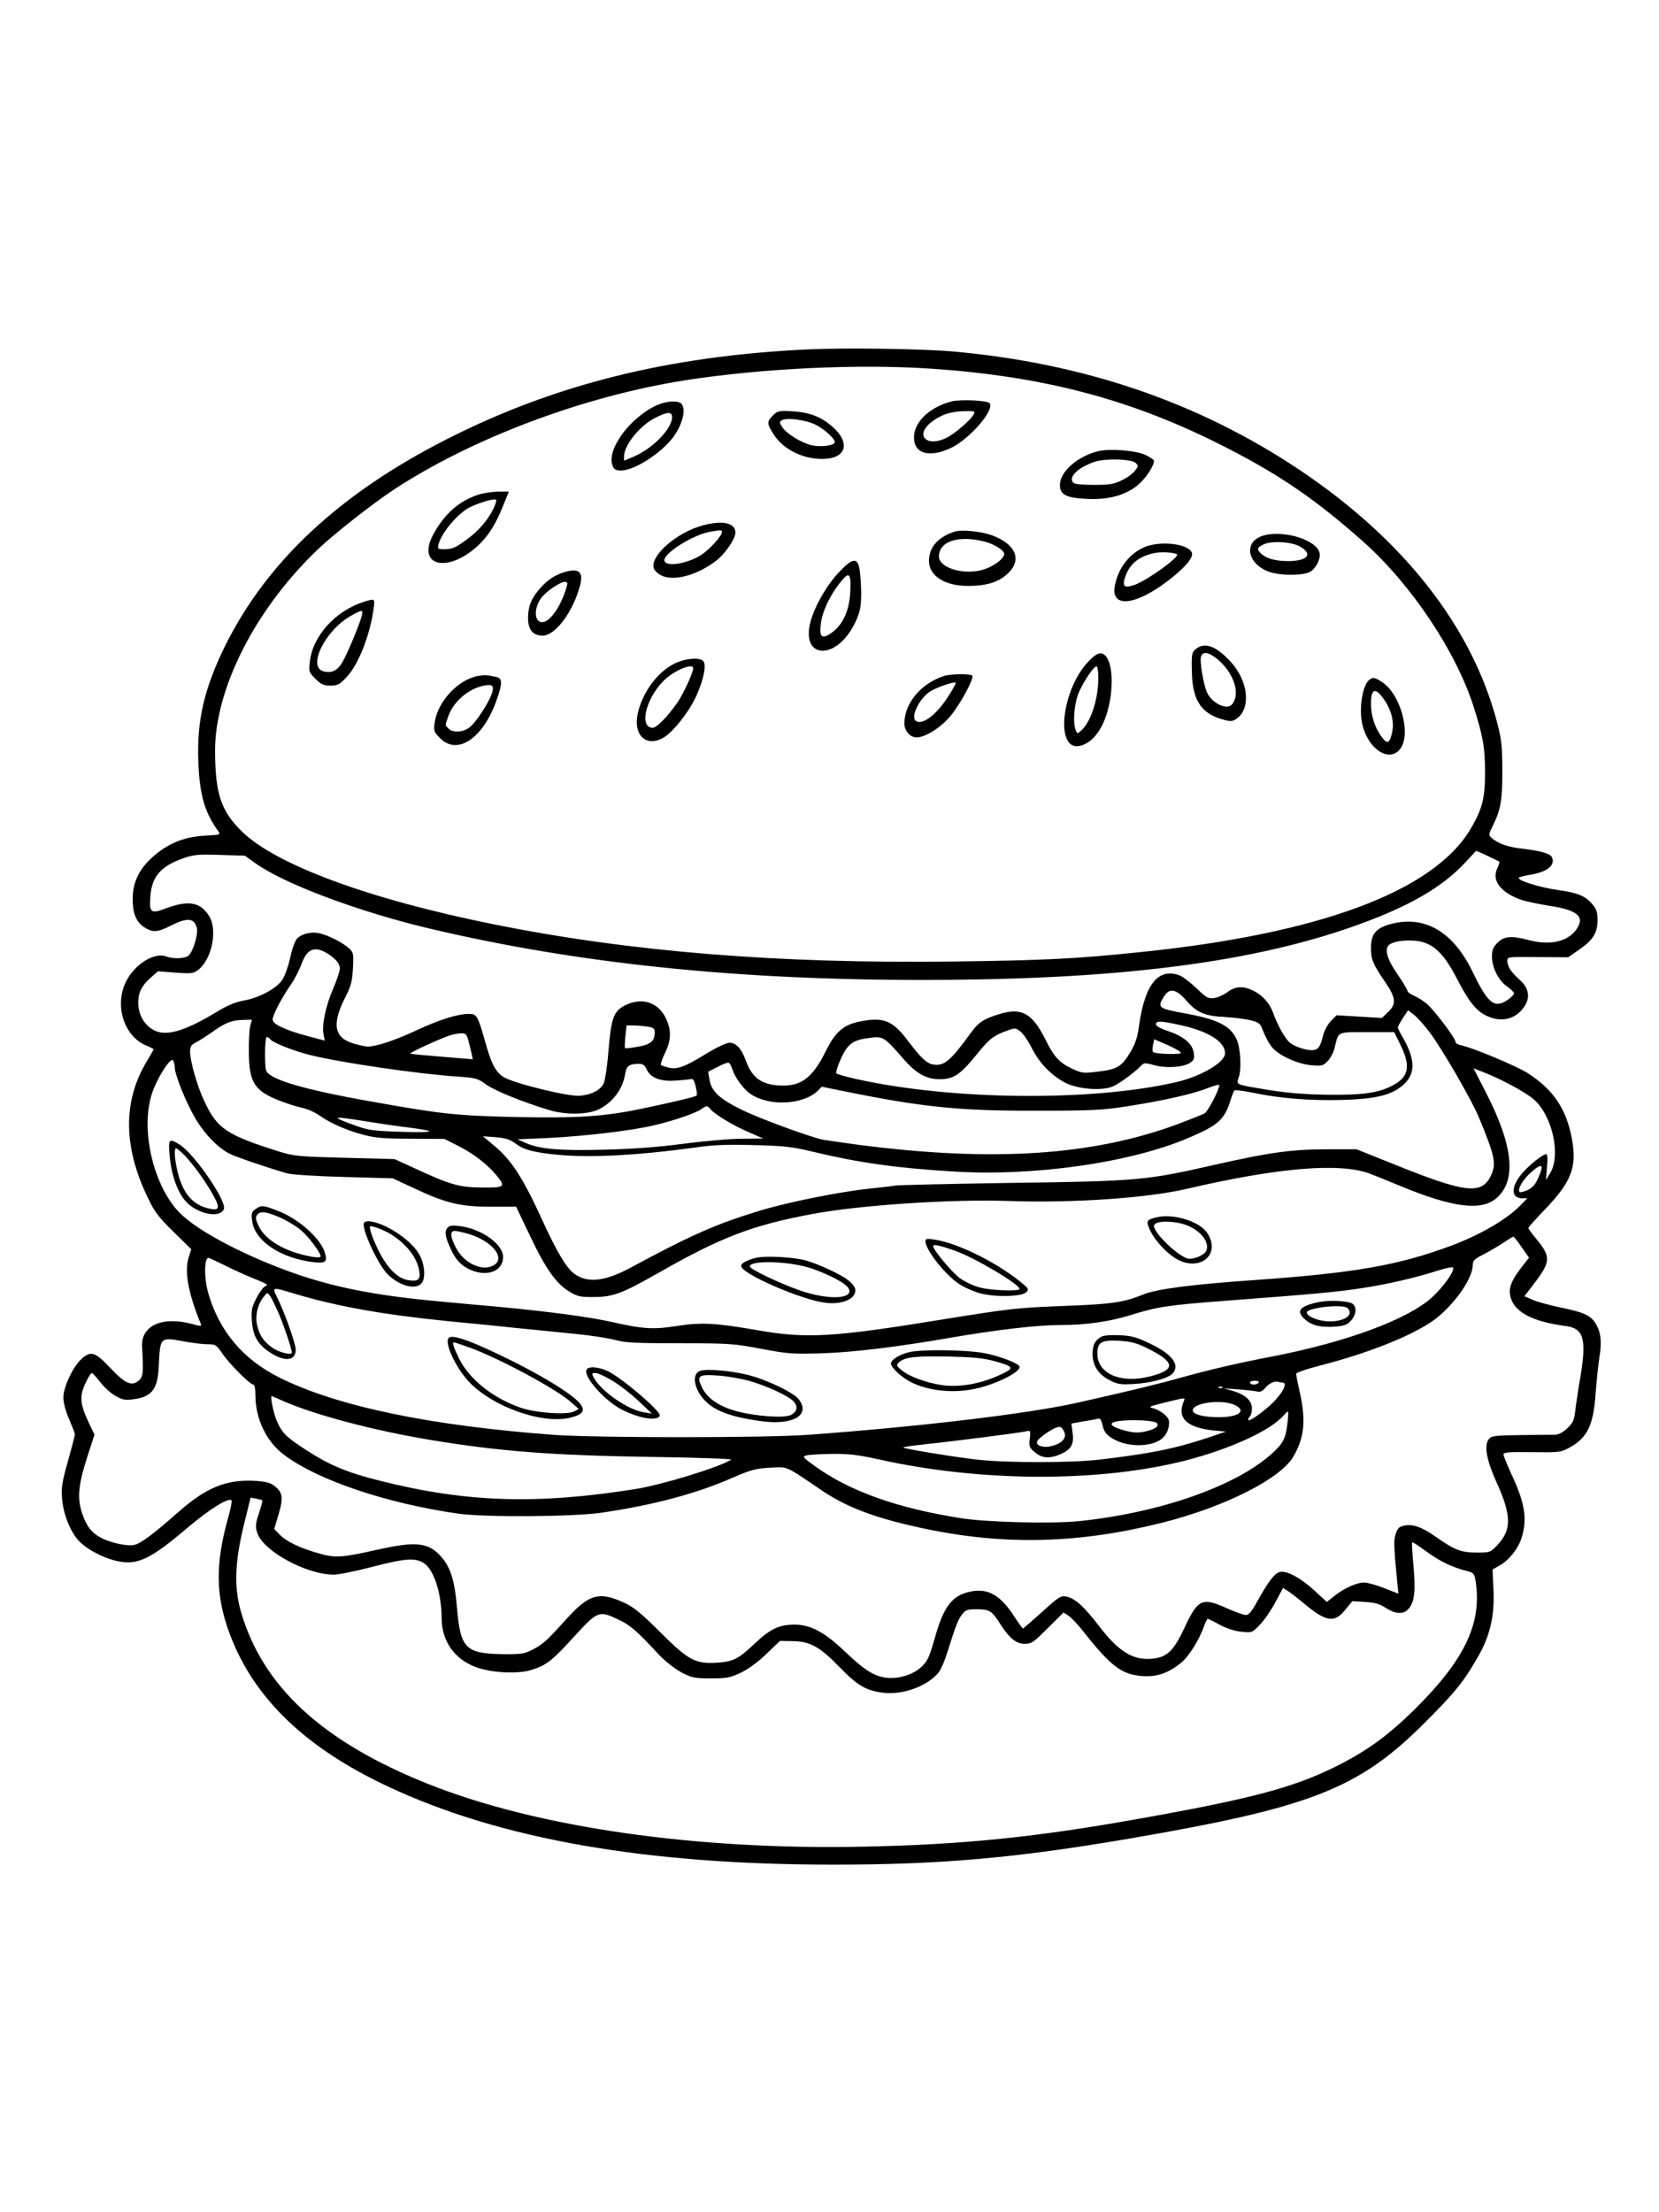 <?xml version="1.0" standalone="no"?>
<!DOCTYPE svg PUBLIC "-//W3C//DTD SVG 20010904//EN"
 "http://www.w3.org/TR/2001/REC-SVG-20010904/DTD/svg10.dtd">
<svg version="1.0" xmlns="http://www.w3.org/2000/svg"
 width="864pt" height="1152pt" viewBox="0 0 864 1152"
 preserveAspectRatio="xMidYMid meet">

<g transform="translate(0,1152) scale(0.1,-0.1)"
fill="#000000" stroke="none">
<path d="M4195 9700 c-717 -35 -1309 -183 -1866 -466 -558 -283 -936 -635
-1155 -1074 -110 -223 -150 -392 -141 -610 7 -171 33 -260 102 -356 15 -21 15
-21 -72 -26 -110 -7 -193 -42 -275 -117 -66 -61 -98 -131 -97 -214 0 -73 18
-117 58 -144 45 -30 70 -29 141 7 85 43 122 40 135 -12 8 -31 -18 -120 -42
-143 -16 -17 -79 -20 -116 -6 -63 24 -165 -39 -211 -131 -60 -121 -12 -280
100 -330 24 -10 44 -20 44 -22 0 -2 -16 -30 -35 -62 -124 -205 -124 -440 1
-703 38 -81 56 -105 137 -185 l93 -91 -14 -45 c-22 -74 -1 -186 63 -342 6 -15
3 -16 -47 -2 -154 41 -265 -10 -258 -119 8 -138 6 -159 -21 -179 -36 -28 -70
-11 -149 73 -76 81 -100 87 -151 37 -44 -45 -89 -143 -89 -196 0 -27 12 -71
30 -112 16 -38 30 -73 30 -79 0 -6 -16 -68 -36 -139 -30 -106 -35 -138 -31
-192 6 -81 39 -167 83 -219 40 -46 131 -95 208 -111 104 -21 170 10 368 179
113 95 209 154 224 138 3 -3 -4 -41 -16 -84 -70 -247 -68 -413 7 -613 125
-333 393 -591 821 -792 585 -275 1342 -408 2322 -408 556 0 946 34 1538 135
951 163 1197 259 1542 604 157 157 201 211 273 336 67 114 91 218 85 356 l-5
106 34 19 c50 27 101 90 118 148 30 98 16 182 -54 330 -22 49 -41 95 -41 102
0 11 28 14 148 12 135 -2 150 -1 189 20 99 52 131 116 143 286 5 67 14 153 20
191 13 79 7 128 -20 173 -26 42 -62 59 -182 83 -55 12 -121 29 -145 40 l-44
19 56 73 c82 110 82 133 4 228 -22 26 -39 50 -39 54 0 5 38 47 83 94 142 147
171 224 143 373 -29 154 -96 253 -227 338 -58 38 -290 135 -351 147 -15 3 -28
11 -28 18 0 19 -111 165 -149 198 -19 15 -49 34 -67 42 -19 8 -34 19 -34 25 0
6 -23 44 -50 84 -56 80 -72 134 -45 156 27 23 120 30 175 14 68 -20 117 -73
179 -193 61 -118 100 -167 156 -192 78 -36 153 -15 196 53 30 48 20 94 -29
138 -43 38 -62 68 -62 98 0 19 7 20 159 18 l158 -1 56 39 c72 49 97 88 97 154
0 40 -5 57 -26 82 -38 45 -75 60 -178 75 -102 14 -226 54 -204 66 7 3 33 10
58 14 87 14 130 48 113 90 -7 19 -56 34 -151 45 -79 9 -129 26 -164 57 -16 14
-16 18 6 62 42 84 51 137 50 291 0 123 -4 160 -27 247 -130 498 -486 953
-1032 1318 -526 351 -1121 554 -1805 615 -165 14 -567 20 -765 10z m657 -100
c571 -39 1015 -154 1473 -380 317 -157 514 -289 775 -521 250 -223 480 -567
574 -857 50 -158 60 -214 60 -347 0 -133 -15 -190 -76 -293 -194 -325 -790
-546 -1728 -641 -326 -34 -496 -42 -960 -48 -919 -12 -1691 51 -2400 194 -647
130 -1134 310 -1310 483 -109 106 -139 197 -140 418 -1 327 211 742 536 1052
83 79 284 237 393 309 409 269 991 488 1521 571 402 62 899 86 1282 60z m2895
-2537 c32 -15 60 -29 62 -30 2 -1 -3 -17 -11 -34 -31 -64 17 -127 125 -165 23
-8 86 -21 141 -30 153 -23 193 -57 145 -125 -45 -63 -139 -84 -249 -54 -87 23
-127 20 -161 -14 -23 -24 -29 -38 -29 -73 0 -57 36 -127 80 -156 19 -13 35
-29 35 -35 0 -6 -16 -22 -35 -35 -67 -45 -102 -17 -180 146 -104 215 -256 301
-438 247 -69 -21 -92 -52 -92 -122 0 -59 10 -84 76 -180 54 -79 57 -113 12
-154 l-31 -30 -118 7 -118 7 -30 -30 c-16 -17 -34 -49 -40 -74 -15 -59 -24
-73 -49 -77 -30 -5 -96 15 -124 38 -24 19 -64 89 -89 159 -17 47 -54 88 -100
111 -52 27 -95 25 -136 -6 -18 -14 -49 -28 -68 -31 -32 -5 -40 -1 -94 51 -33
31 -71 60 -86 66 -113 43 -184 -46 -214 -268 -7 -53 -19 -89 -43 -129 -46 -77
-68 -91 -166 -103 -79 -10 -86 -9 -135 13 -69 32 -98 63 -142 153 -69 138
-124 169 -241 133 -82 -25 -109 -43 -149 -99 -105 -145 -139 -174 -197 -163
-33 6 -64 36 -135 130 -77 101 -126 119 -252 92 -79 -17 -121 -54 -169 -150
-67 -137 -126 -184 -227 -182 -104 1 -157 37 -190 128 -23 64 -51 95 -86 95
-15 0 -66 -24 -119 -56 -112 -69 -151 -84 -197 -74 -19 5 -37 11 -41 14 -3 4
6 31 21 62 33 66 34 119 6 179 -41 87 -126 114 -215 69 -58 -30 -71 -66 -85
-234 -6 -80 -18 -157 -25 -172 -18 -35 -61 -58 -122 -64 -56 -7 -345 64 -399
97 -42 26 -65 70 -97 187 -38 134 -43 142 -84 142 -58 0 -152 -29 -274 -86
-112 -52 -209 -84 -253 -84 -12 0 -45 7 -74 16 -100 29 -114 100 -45 236 32
62 38 85 42 155 4 77 3 83 -21 105 -31 29 -108 68 -154 78 -41 10 -94 -3 -117
-29 -10 -11 -26 -56 -35 -100 -10 -44 -28 -95 -41 -114 -31 -45 -119 -93 -199
-107 -44 -8 -86 -25 -138 -57 -180 -109 -278 -135 -343 -91 -44 29 -70 80 -70
136 0 53 18 90 66 132 l37 32 91 -7 c85 -6 93 -5 120 16 69 54 100 205 56 277
-46 75 -107 86 -228 41 -76 -29 -85 -22 -79 61 7 105 53 159 173 201 51 18 76
21 189 17 l130 -4 52 -37 c148 -108 538 -254 908 -342 769 -182 1601 -269
2575 -268 1077 0 1808 102 2369 328 210 85 354 176 456 288 28 30 51 55 52 56
2 1 29 -11 60 -26z m-6039 -510 c40 -25 62 -52 62 -76 0 -13 -15 -59 -34 -103
-39 -89 -61 -192 -51 -240 l6 -33 -90 24 c-119 32 -181 62 -181 86 0 24 49
116 95 182 19 27 44 76 56 109 29 79 69 94 137 51z m4470 -243 c55 -63 95 -81
203 -86 47 -3 107 -11 133 -17 44 -12 50 -16 65 -58 10 -25 28 -60 42 -78 32
-44 132 -91 207 -98 55 -5 63 -3 85 20 14 13 31 44 37 68 22 90 10 84 169 84
l142 0 29 -59 c56 -111 49 -168 -24 -211 -72 -42 -147 -56 -311 -56 -153 0
-265 9 -413 36 -101 17 -104 19 -92 51 17 43 11 155 -9 200 -33 73 -98 106
-276 138 -132 24 -138 30 -105 84 30 49 64 44 118 -18z m1267 -165 c63 -83
221 -355 258 -446 84 -204 91 -239 61 -302 -48 -100 -133 -90 -509 62 l-190
76 -165 0 c-181 -1 -293 -17 -580 -82 -353 -80 -390 -84 -1065 -93 -313 -5
-581 -11 -595 -14 -14 -3 -74 -10 -135 -16 -151 -16 -426 -71 -569 -115 -227
-69 -354 -125 -677 -299 -133 -71 -224 -79 -292 -26 -38 30 -87 112 -153 255
-111 244 -168 332 -264 412 l-55 46 67 -5 c50 -4 74 -12 100 -31 42 -32 83
-44 188 -57 177 -21 428 -10 755 35 89 13 166 16 300 12 156 -4 197 -8 310
-35 233 -56 430 -84 720 -102 427 -28 937 45 1243 178 149 64 180 93 212 197
7 22 15 43 19 47 3 3 45 -2 94 -12 144 -30 293 -42 463 -38 186 5 269 27 328
84 59 57 56 129 -9 243 -14 23 -25 47 -25 51 0 5 12 26 26 48 l27 41 29 -22
c16 -12 54 -53 83 -92z m-6142 33 c-4 -18 -8 -80 -7 -138 1 -159 30 -203 169
-255 36 -14 87 -30 113 -35 26 -6 66 -24 89 -41 57 -40 142 -77 232 -100 58
-15 111 -19 245 -19 l171 -1 73 -37 c79 -40 151 -96 198 -153 49 -60 43 -64
-76 -63 -118 1 -165 14 -350 100 l-105 48 -260 7 c-239 6 -266 9 -340 32 -277
87 -325 120 -392 265 -37 79 -73 206 -73 257 0 25 6 35 33 48 17 9 57 35 87
56 63 45 98 59 158 60 l44 1 -9 -32z m4848 3 c144 -32 229 -86 229 -146 0 -47
-124 -120 -254 -150 -440 -102 -1173 -95 -1671 17 -49 11 -94 24 -99 28 -4 5
6 39 24 78 36 79 63 97 154 108 65 8 73 2 164 -102 71 -84 125 -114 198 -114
73 1 107 25 198 138 59 73 84 92 157 117 35 13 40 12 64 -7 14 -11 41 -50 59
-87 40 -77 97 -137 169 -177 68 -37 203 -47 258 -19 39 20 104 68 136 100 21
22 23 22 75 8 63 -17 149 -11 185 12 22 15 24 22 20 53 -8 48 -52 85 -134 113
-38 12 -63 26 -63 35 0 19 27 18 131 -5z m-2778 -7 c32 -6 37 -10 37 -33 -1
-43 -23 -61 -89 -72 -34 -6 -64 -10 -66 -7 -2 2 -1 29 2 61 l6 57 36 0 c20 0
53 -3 74 -6z m-934 -72 c6 -21 13 -52 17 -68 l6 -30 -158 13 c-87 7 -162 14
-167 16 -10 3 151 77 208 96 17 5 42 10 57 10 23 1 29 -5 37 -37z m-1029 4
c14 -17 121 -59 205 -80 155 -39 565 -99 765 -112 97 -7 108 -9 151 -41 46
-33 189 -91 327 -133 88 -27 205 -25 262 4 74 38 123 105 136 184 7 42 20 52
74 52 18 0 29 -8 38 -29 20 -44 72 -64 151 -58 36 2 73 6 80 8 10 3 18 -9 24
-39 6 -23 8 -45 5 -47 -6 -7 -135 -37 -288 -69 -198 -41 -332 -49 -650 -43
-309 7 -387 15 -740 78 -365 64 -546 117 -564 164 -9 25 -7 175 3 175 5 0 14
-6 21 -14z m4740 -69 c0 -10 -135 -6 -145 5 -4 4 -4 20 0 36 l6 30 70 -30 c38
-17 69 -35 69 -41z m-5240 -74 c0 -39 58 -182 105 -263 49 -84 119 -157 181
-188 36 -18 201 -74 299 -102 22 -7 155 -15 295 -19 l255 -7 110 -51 c167 -79
243 -97 402 -97 l131 0 72 -151 c81 -171 137 -251 207 -292 42 -25 58 -28 128
-27 97 0 146 19 326 121 336 192 497 253 814 312 249 46 720 77 1015 67 333
-12 724 15 930 63 477 111 798 138 955 79 17 -6 93 -37 170 -69 257 -105 402
-124 480 -65 116 89 100 274 -49 562 l-62 121 48 -19 c88 -33 222 -105 265
-142 98 -85 144 -294 85 -387 l-21 -34 6 68 c4 42 2 67 -4 67 -18 0 -88 -56
-126 -100 -59 -70 -59 -130 1 -130 l26 0 -30 -31 c-71 -76 -217 -161 -372
-218 -270 -100 -500 -140 -1007 -176 -335 -23 -520 -47 -591 -76 -101 -41
-162 -50 -398 -59 -262 -10 -292 -14 -641 -70 -576 -94 -715 -102 -970 -57
-220 38 -292 42 -420 22 -122 -19 -175 -16 -335 20 -117 27 -339 56 -595 80
-93 8 -222 20 -285 26 -362 32 -588 78 -821 164 -247 92 -467 211 -554 300
-135 138 -204 428 -145 616 24 79 99 197 111 177 5 -7 9 -23 9 -35z m2903 -9
c15 -46 59 -106 96 -131 96 -65 272 -57 349 16 l22 22 123 -25 c404 -82 596
-101 997 -100 285 0 343 3 470 23 182 28 348 65 423 96 31 12 57 19 57 14 0
-24 -60 -138 -77 -147 -11 -6 -68 -29 -129 -52 -447 -168 -972 -203 -1677
-111 -87 12 -171 24 -185 27 -72 16 -328 110 -417 154 -116 56 -160 97 -170
157 l-7 42 49 25 c26 14 52 24 57 22 6 -1 14 -15 19 -32z m-112 -211 c22 -26
117 -84 199 -119 l75 -33 -111 -1 c-62 0 -198 -12 -305 -26 -136 -18 -260 -27
-414 -31 -233 -6 -336 3 -409 36 l-41 18 160 7 c186 9 435 38 551 66 100 23
216 63 246 84 28 20 32 20 49 -1z m-1796 -62 c66 -11 162 -25 212 -31 164 -21
157 -29 -20 -24 -156 5 -175 7 -253 35 -125 46 -117 48 61 20z m6106 -295
c-14 -33 -30 -51 -55 -63 -20 -9 -39 -14 -42 -10 -14 13 20 69 65 107 54 46
63 36 32 -34z m-86 -361 l38 -54 -41 -53 c-50 -65 -65 -103 -57 -144 15 -83
111 -136 288 -159 94 -12 110 -65 79 -257 -12 -68 -24 -150 -28 -183 -6 -51
-12 -65 -41 -92 -20 -20 -45 -33 -61 -34 -15 0 -96 -1 -180 -2 -141 -2 -155
-4 -169 -22 -25 -34 -11 -109 41 -224 78 -172 79 -246 6 -325 -39 -41 -39 -41
-112 -41 -80 1 -112 13 -213 84 -69 49 -116 65 -160 57 -28 -6 -36 -13 -46
-43 -11 -35 -11 -55 7 -245 l7 -67 -74 29 c-41 16 -87 29 -104 29 -38 1 -106
-30 -156 -70 l-39 -31 -61 56 c-74 69 -148 109 -184 100 -28 -7 -59 -49 -119
-156 -27 -50 -42 -68 -58 -68 -11 0 -55 16 -98 35 -129 58 -151 49 -220 -99
-53 -114 -87 -150 -150 -161 -109 -18 -188 26 -295 166 -79 103 -126 146 -171
155 -29 6 -40 -1 -127 -80 -52 -47 -97 -86 -100 -86 -2 0 -23 29 -46 64 -71
110 -137 147 -227 128 -98 -21 -141 -78 -190 -257 -22 -77 -34 -105 -60 -130
-43 -44 -121 -69 -186 -62 -66 8 -115 39 -218 137 -107 102 -179 140 -264 140
-79 -1 -125 -22 -206 -99 -83 -79 -110 -93 -192 -99 -115 -8 -152 11 -297 156
-95 95 -138 131 -184 153 -136 64 -188 50 -309 -84 -102 -113 -121 -130 -178
-159 -39 -20 -58 -23 -150 -22 -196 3 -222 30 -240 241 -12 149 -36 221 -94
279 -62 62 -129 67 -321 24 -183 -41 -217 -44 -301 -20 -99 27 -172 62 -208
99 l-28 29 23 77 c26 87 21 115 -24 149 -22 16 -47 22 -108 25 -144 6 -247
-37 -388 -161 -130 -115 -198 -166 -232 -173 -35 -8 -119 10 -169 35 -51 26
-78 59 -101 126 -28 80 -22 149 25 296 l38 117 -30 63 c-45 96 -49 136 -18
203 14 30 29 55 34 55 4 0 24 -21 43 -46 19 -25 53 -57 77 -71 37 -22 51 -25
94 -20 99 12 130 52 135 176 7 149 7 149 129 126 43 -8 99 -15 124 -15 43 0
47 -3 79 -50 37 -54 143 -160 160 -160 7 0 11 -22 11 -53 0 -126 57 -245 152
-315 176 -131 533 -251 903 -304 139 -20 600 -17 750 5 264 39 488 98 671 178
106 46 129 52 204 56 95 5 75 14 274 -121 134 -90 291 -147 549 -200 410 -84
792 -73 1221 35 324 82 614 228 681 343 58 99 67 187 35 332 -11 49 -20 94
-20 100 0 6 57 26 128 44 246 63 469 152 583 231 105 74 209 219 209 291 0 24
9 32 58 57 31 16 77 43 102 60 25 17 48 31 51 31 4 0 24 -25 44 -55z m-6757
-93 c42 -21 109 -52 147 -67 85 -35 84 -34 62 -46 -9 -6 -29 -33 -43 -62 -23
-44 -26 -60 -22 -119 6 -77 32 -121 96 -162 76 -49 132 -43 132 16 0 31 -58
194 -96 271 -29 56 -28 56 87 21 223 -67 464 -110 804 -144 116 -11 278 -27
360 -36 83 -8 218 -22 300 -30 83 -8 177 -23 210 -32 50 -14 107 -17 335 -17
260 0 283 -2 425 -29 139 -26 162 -28 320 -23 157 5 391 33 665 81 247 42 450
66 572 66 138 0 259 18 374 54 130 41 194 50 469 71 476 36 596 47 720 66 141
21 287 55 405 93 41 13 77 20 78 15 7 -19 -49 -98 -108 -153 -126 -116 -447
-235 -835 -310 -179 -34 -327 -69 -460 -106 -128 -36 -262 -69 -556 -135 -254
-57 -825 -125 -1404 -167 -226 -16 -1097 -16 -1320 0 -647 48 -1131 149 -1431
299 -188 94 -312 241 -369 438 -23 78 -22 185 1 185 2 0 39 -17 82 -38z m278
-239 c27 -59 74 -198 74 -216 0 -17 -71 1 -106 28 -44 33 -64 64 -75 115 -11
49 2 105 32 144 21 27 21 27 36 7 8 -12 25 -47 39 -78z m5109 -373 c-3 -5 -15
-10 -26 -10 -10 0 -19 5 -19 10 0 6 12 10 26 10 14 0 23 -4 19 -10z m126 0
c22 0 6 -41 -33 -84 -41 -48 -138 -120 -147 -111 -2 3 1 11 7 17 7 7 12 26 12
43 0 41 -34 72 -96 91 l-49 14 74 -5 c41 -3 84 -8 97 -11 16 -4 28 1 41 16 21
26 52 41 71 34 8 -2 18 -4 23 -4z m-314 -26 c-3 -3 -12 -4 -19 -1 -8 3 -5 6 6
6 11 1 17 -2 13 -5z m-4894 -69 c166 -73 476 -155 767 -203 362 -60 635 -81
1163 -89 230 -3 412 -10 405 -14 -62 -40 -361 -131 -498 -153 -515 -82 -882
-70 -1331 43 -175 44 -263 81 -389 163 -99 64 -122 87 -148 148 -17 38 -36
130 -27 130 1 0 28 -11 58 -25z m4692 -2 c-37 -87 15 -137 155 -152 l65 -6
-98 -33 c-169 -56 -298 -82 -562 -113 -143 -17 -488 -17 -635 0 -124 14 -378
56 -386 63 -2 3 49 10 113 17 145 15 488 59 524 67 26 6 27 5 22 -38 -5 -40
-2 -47 27 -71 38 -32 78 -34 137 -8 53 25 67 51 59 111 l-6 47 67 12 c38 6 72
13 78 14 5 1 12 -13 16 -30 8 -41 24 -60 68 -82 51 -26 118 -33 178 -21 60 13
91 43 100 93 4 30 1 40 -22 61 -14 13 -41 28 -58 32 -29 7 -23 10 58 30 114
28 108 27 100 7z m260 -17 c72 -31 30 -66 -78 -66 -83 0 -139 16 -135 38 7 38
147 55 213 28z m280 -98 c-9 -78 -22 -103 -77 -154 -186 -171 -583 -311 -1006
-355 -143 -15 -482 -6 -617 15 -330 52 -575 139 -755 267 -70 50 -73 54 -50
60 14 4 74 7 134 8 86 1 135 -5 240 -28 534 -120 1157 -121 1606 -5 230 60
435 154 504 232 11 12 21 22 24 22 2 0 1 -28 -3 -62z m-681 2 c14 -13 -2 -29
-42 -40 -51 -14 -79 -13 -140 5 -76 23 -69 43 16 48 78 4 153 -2 166 -13z
m-482 -45 c15 -32 -9 -61 -64 -75 -37 -11 -78 -1 -78 19 0 19 88 80 118 81 7
0 18 -11 24 -25z m-4175 -358 c1 -2 -7 -32 -18 -66 -18 -54 -20 -69 -10 -101
28 -95 254 -219 399 -220 24 0 113 18 198 40 173 45 225 49 270 21 53 -33 93
-154 94 -287 0 -118 65 -212 175 -254 82 -32 225 -39 296 -15 76 24 106 48
222 176 120 131 127 134 232 83 59 -28 94 -59 206 -180 32 -34 82 -73 116 -92
56 -29 68 -32 154 -32 84 0 101 3 158 30 39 19 89 55 133 98 l70 67 61 -1 c94
0 145 -28 248 -134 95 -98 139 -124 230 -135 100 -12 228 34 286 104 12 14 34
64 48 111 43 137 55 167 76 194 18 23 28 26 77 26 67 -1 77 -7 124 -81 44 -69
81 -99 122 -99 40 0 45 4 132 91 l73 72 26 -17 c14 -9 49 -46 78 -83 143 -181
199 -223 306 -231 77 -5 133 14 202 69 39 31 95 120 120 192 7 20 16 37 19 37
4 0 32 -14 63 -31 35 -19 78 -33 112 -36 55 -6 56 -6 98 38 23 24 59 77 80
117 l39 73 28 -18 c15 -10 49 -36 75 -58 120 -101 163 -109 220 -39 l38 46 66
-4 c50 -3 76 -10 108 -31 55 -35 95 -35 122 -1 28 36 34 91 22 223 -6 63 -9
117 -6 119 2 3 35 -19 73 -47 70 -51 131 -81 208 -101 37 -9 42 -14 48 -48 36
-221 -52 -410 -312 -669 -143 -141 -251 -220 -417 -303 -222 -110 -442 -168
-1040 -274 -522 -93 -905 -132 -1405 -142 -880 -20 -1711 99 -2280 326 -550
219 -864 508 -976 900 -36 126 -31 258 17 453 l34 138 29 -5 c16 -4 31 -8 33
-9z"/>
<path d="M4957 9430 c-116 -30 -197 -107 -197 -188 0 -87 84 -108 198 -52 98
50 226 200 195 231 -14 14 -150 20 -196 9z m114 -68 c-16 -29 -96 -99 -140
-121 -102 -52 -168 9 -84 78 49 40 104 59 176 60 53 1 57 -1 48 -17z"/>
<path d="M3421 9410 c-140 -64 -263 -231 -231 -314 8 -21 16 -26 45 -26 68 0
205 87 270 172 50 67 70 149 43 176 -18 18 -77 14 -127 -8z m79 -63 c0 -60
-102 -164 -202 -206 l-48 -20 0 22 c0 59 83 162 164 202 64 32 86 32 86 2z"/>
<path d="M4026 9357 c-33 -33 -33 -43 4 -100 48 -76 149 -127 252 -127 125 0
151 83 52 169 -57 50 -118 74 -206 79 -72 4 -78 3 -102 -21z m218 -47 c49 -23
108 -78 103 -94 -6 -17 -69 -25 -119 -15 -53 12 -132 60 -155 96 -14 21 -14
26 -2 34 22 16 124 3 173 -21z"/>
<path d="M5717 9170 c-108 -28 -197 -107 -197 -176 0 -50 33 -67 141 -72 112
-6 204 20 267 74 39 33 82 98 82 124 0 6 -21 20 -47 32 -53 23 -185 33 -246
18z m198 -61 c14 -14 14 -18 -5 -41 -11 -15 -41 -37 -68 -49 -39 -20 -63 -24
-144 -24 -60 0 -101 4 -108 11 -29 29 25 81 113 110 57 18 191 14 212 -7z"/>
<path d="M2485 8942 c-99 -34 -173 -102 -229 -206 -92 -173 91 -203 249 -42
49 51 83 109 124 214 l21 52 -58 0 c-31 -1 -79 -8 -107 -18z m94 -49 c-21 -58
-74 -125 -128 -167 -74 -57 -93 -66 -136 -66 -35 0 -37 2 -31 26 15 59 99 159
160 191 37 19 104 41 128 42 15 1 16 -3 7 -26z"/>
<path d="M3660 8784 c-137 -37 -276 -159 -255 -224 4 -11 20 -27 38 -36 64
-34 191 1 289 78 45 35 98 113 98 144 0 51 -66 66 -170 38z m100 -35 c0 -19
-63 -89 -107 -118 -73 -48 -193 -66 -193 -28 0 38 145 129 233 147 60 11 67
11 67 -1z"/>
<path d="M4970 8751 c-85 -28 -131 -80 -132 -151 -1 -77 81 -131 200 -131 109
-1 178 24 226 81 55 66 17 139 -94 181 -59 22 -162 33 -200 20z m160 -52 c47
-12 100 -45 100 -63 0 -28 -67 -74 -127 -87 -101 -21 -213 18 -213 73 0 80
103 113 240 77z"/>
<path d="M6563 8725 c-85 -37 -63 -139 39 -180 59 -24 188 -24 224 -1 30 20
54 70 46 98 -19 73 -212 125 -309 83z m209 -52 c68 -40 37 -75 -66 -75 -65 1
-110 13 -138 39 -25 23 -22 32 15 49 43 19 145 13 189 -13z"/>
<path d="M5963 8672 c-82 -34 -142 -113 -158 -208 -17 -110 108 -97 273 28 85
64 135 120 130 146 -9 48 -158 69 -245 34z m167 -39 c14 -13 -156 -136 -222
-159 -52 -18 -64 -8 -49 39 23 69 68 107 148 126 35 9 111 5 123 -6z"/>
<path d="M4376 8547 c-61 -62 -120 -159 -148 -242 -74 -219 129 -237 229 -20
22 49 27 74 28 140 0 44 -4 101 -8 128 -11 64 -35 63 -101 -6z m52 -111 c-5
-99 -41 -174 -101 -214 -48 -32 -61 -19 -52 51 8 69 58 168 118 234 31 35 40
18 35 -71z"/>
<path d="M2940 8541 c-49 -15 -87 -40 -124 -81 -48 -53 -66 -96 -66 -158 0
-61 25 -92 76 -92 66 0 159 124 195 262 19 70 -7 91 -81 69z m10 -80 c-27 -96
-86 -181 -126 -181 -43 0 -45 75 -3 129 26 33 97 81 120 81 15 0 16 -5 9 -29z"/>
<path d="M1895 8386 c-148 -47 -265 -176 -281 -309 -6 -55 -6 -57 29 -92 29
-29 42 -35 78 -35 37 0 48 5 84 44 61 63 123 221 141 358 7 52 7 52 -51 34z
m-11 -73 c-12 -46 -74 -195 -100 -240 -26 -45 -56 -60 -99 -49 -85 22 6 210
139 287 63 36 68 36 60 2z"/>
<path d="M6229 8141 c-22 -18 -24 -26 -22 -113 2 -150 45 -220 155 -253 47
-13 54 -13 76 1 78 51 65 196 -28 297 -76 83 -135 105 -181 68z m99 -44 c93
-69 136 -186 89 -244 -25 -33 -103 3 -130 59 -19 41 -40 163 -32 189 8 26 34
24 73 -4z"/>
<path d="M5671 8078 c-143 -146 -178 -471 -48 -442 43 9 79 40 110 94 75 134
76 377 1 388 -14 2 -35 -11 -63 -40z m49 -88 c0 -110 -38 -228 -89 -274 -20
-18 -21 -18 -28 0 -18 43 -8 148 19 206 29 62 75 128 89 128 5 0 9 -27 9 -60z"/>
<path d="M3512 8064 c-89 -44 -167 -151 -191 -261 -23 -109 41 -173 128 -128
49 25 130 124 172 210 44 92 62 181 38 196 -27 17 -95 9 -147 -17z m98 -24 c0
-23 -50 -131 -81 -177 -49 -71 -109 -133 -129 -133 -73 0 -38 151 57 246 52
52 153 94 153 64z"/>
<path d="M2490 8000 c-104 -18 -211 -134 -226 -242 -6 -45 -5 -49 29 -83 89
-89 221 -1 291 193 34 96 34 120 -1 127 -50 11 -58 11 -93 5z m71 -93 c-17
-49 -82 -149 -116 -175 -33 -26 -87 -29 -109 -6 -19 19 -19 12 -1 65 27 75
101 140 182 158 49 10 58 1 44 -42z"/>
<path d="M4920 8001 c-121 -37 -210 -142 -210 -248 0 -39 30 -73 63 -73 47 0
130 53 180 115 52 65 120 192 111 206 -6 11 -109 10 -144 0z m20 -105 c-60
-95 -134 -153 -169 -131 -32 19 17 120 76 156 34 21 123 51 131 44 2 -2 -15
-33 -38 -69z"/>
<path d="M7134 7982 c-38 -25 -59 -152 -38 -238 31 -128 141 -197 197 -123 58
80 0 288 -98 349 -35 22 -44 24 -61 12z m75 -106 c38 -54 53 -118 41 -170 -13
-58 -24 -63 -54 -24 -35 47 -56 110 -56 173 0 81 23 88 69 21z"/>
<path d="M883 5508 c8 -105 42 -200 88 -248 62 -64 176 -85 195 -36 16 41
-155 289 -231 336 -54 33 -59 29 -52 -52z m79 -5 c48 -51 109 -136 148 -206
40 -72 33 -86 -35 -67 -63 18 -107 62 -134 135 -25 65 -40 175 -24 175 5 0 25
-17 45 -37z"/>
<path d="M1331 5224 c-20 -14 -23 -23 -18 -60 11 -105 150 -198 323 -217 60
-7 70 3 56 50 -23 75 -139 178 -246 218 -78 30 -84 30 -115 9z m138 -49 c30
-14 74 -41 97 -60 40 -33 104 -118 104 -138 0 -5 -18 -6 -42 -2 -140 24 -247
86 -282 163 -16 35 -17 44 -5 58 16 19 51 14 128 -21z"/>
<path d="M6024 5181 c-52 -13 -55 -18 -39 -58 22 -52 77 -116 131 -152 125
-82 249 13 170 130 -41 60 -177 101 -262 80z m126 -32 c88 -20 155 -93 132
-143 -11 -24 -74 -48 -100 -39 -59 22 -172 133 -172 169 0 23 67 30 140 13z"/>
<path d="M1896 5152 c-16 -27 73 -219 124 -269 61 -59 141 -81 174 -47 22 22
20 89 -5 141 -25 53 -94 113 -173 153 -58 29 -110 39 -120 22z m149 -65 c77
-52 125 -115 138 -182 9 -47 -4 -59 -53 -52 -70 9 -134 85 -189 223 -11 29
-17 54 -14 57 7 8 80 -21 118 -46z"/>
<path d="M2333 5129 c-20 -20 -16 -48 16 -116 21 -44 41 -69 69 -88 94 -62
202 -36 202 50 0 66 -112 146 -225 160 -35 5 -54 3 -62 -6z m108 -35 c124 -37
196 -128 128 -164 -58 -32 -150 11 -192 88 -32 59 -35 92 -9 92 10 0 43 -7 73
-16z"/>
<path d="M4820 5055 c0 -44 106 -178 178 -223 26 -17 76 -39 111 -48 81 -20
213 -16 236 7 15 15 12 20 -37 59 -127 101 -325 198 -441 215 -41 6 -47 5 -47
-10z m148 -46 c101 -34 341 -176 342 -201 0 -14 -153 -8 -209 8 -31 8 -77 30
-102 48 -43 32 -139 147 -139 167 0 11 32 4 108 -22z"/>
<path d="M3937 4970 c-50 -13 -77 -28 -77 -43 0 -39 310 -175 438 -191 93 -12
168 24 155 75 -3 11 -20 31 -38 44 -41 32 -167 89 -226 103 -67 17 -208 23
-252 12z m288 -55 c92 -31 181 -78 195 -105 29 -55 -105 -61 -251 -11 -109 38
-264 112 -264 126 0 34 208 28 320 -10z"/>
<path d="M6870 4740 c-105 -22 -124 -48 -70 -94 37 -30 82 -40 157 -34 46 4
61 10 80 32 26 31 30 68 8 86 -19 16 -118 21 -175 10z m148 -32 c34 -34 -12
-69 -93 -69 -55 0 -117 24 -119 46 -2 25 189 46 212 23z"/>
<path d="M5735 4559 c-34 -21 -44 -42 -45 -90 0 -60 31 -107 90 -137 39 -20
55 -23 125 -19 87 5 175 28 200 53 43 44 3 100 -113 156 -73 35 -97 42 -161
45 -48 2 -83 -1 -96 -8z m238 -59 c147 -72 153 -112 22 -146 -155 -42 -280 11
-280 117 0 60 21 72 115 67 60 -4 89 -11 143 -38z"/>
<path d="M2337 4553 c-24 -24 33 -149 102 -225 123 -134 392 -229 537 -189 60
16 72 35 47 69 -33 45 -179 137 -358 226 -206 102 -308 139 -328 119z m105
-49 c151 -54 454 -216 531 -285 l41 -36 -24 -13 c-35 -19 -200 -8 -277 19
-144 49 -267 147 -321 254 -30 61 -38 87 -28 87 3 0 38 -12 78 -26z"/>
<path d="M4736 4479 c-51 -12 -96 -40 -96 -59 0 -22 56 -73 105 -98 87 -43
206 -57 313 -38 111 19 252 86 252 118 0 17 -108 59 -192 73 -91 16 -319 19
-382 4z m443 -47 c104 -29 107 -36 28 -72 -98 -46 -212 -66 -301 -53 -84 13
-169 44 -211 78 -26 22 -28 26 -15 39 29 29 84 35 255 32 131 -3 187 -8 244
-24z"/>
<path d="M3054 4386 c-15 -38 101 -166 189 -209 82 -40 158 -55 187 -37 12 8
8 16 -25 51 -61 62 -177 155 -230 184 -53 28 -112 33 -121 11z m135 -56 c36
-21 98 -69 136 -105 l70 -66 -40 6 c-85 13 -225 110 -264 183 -10 20 -9 22 11
22 12 0 51 -18 87 -40z"/>
<path d="M3643 4380 c-35 -14 -31 -75 7 -128 52 -73 140 -109 317 -133 165
-22 257 33 192 115 -27 35 -165 101 -263 126 -93 23 -222 34 -253 20z m256
-50 c93 -26 210 -80 234 -108 24 -26 19 -53 -13 -70 -34 -18 -181 -8 -283 19
-92 25 -153 67 -180 122 -31 63 -21 71 81 64 48 -3 120 -16 161 -27z"/>
</g>
</svg>

